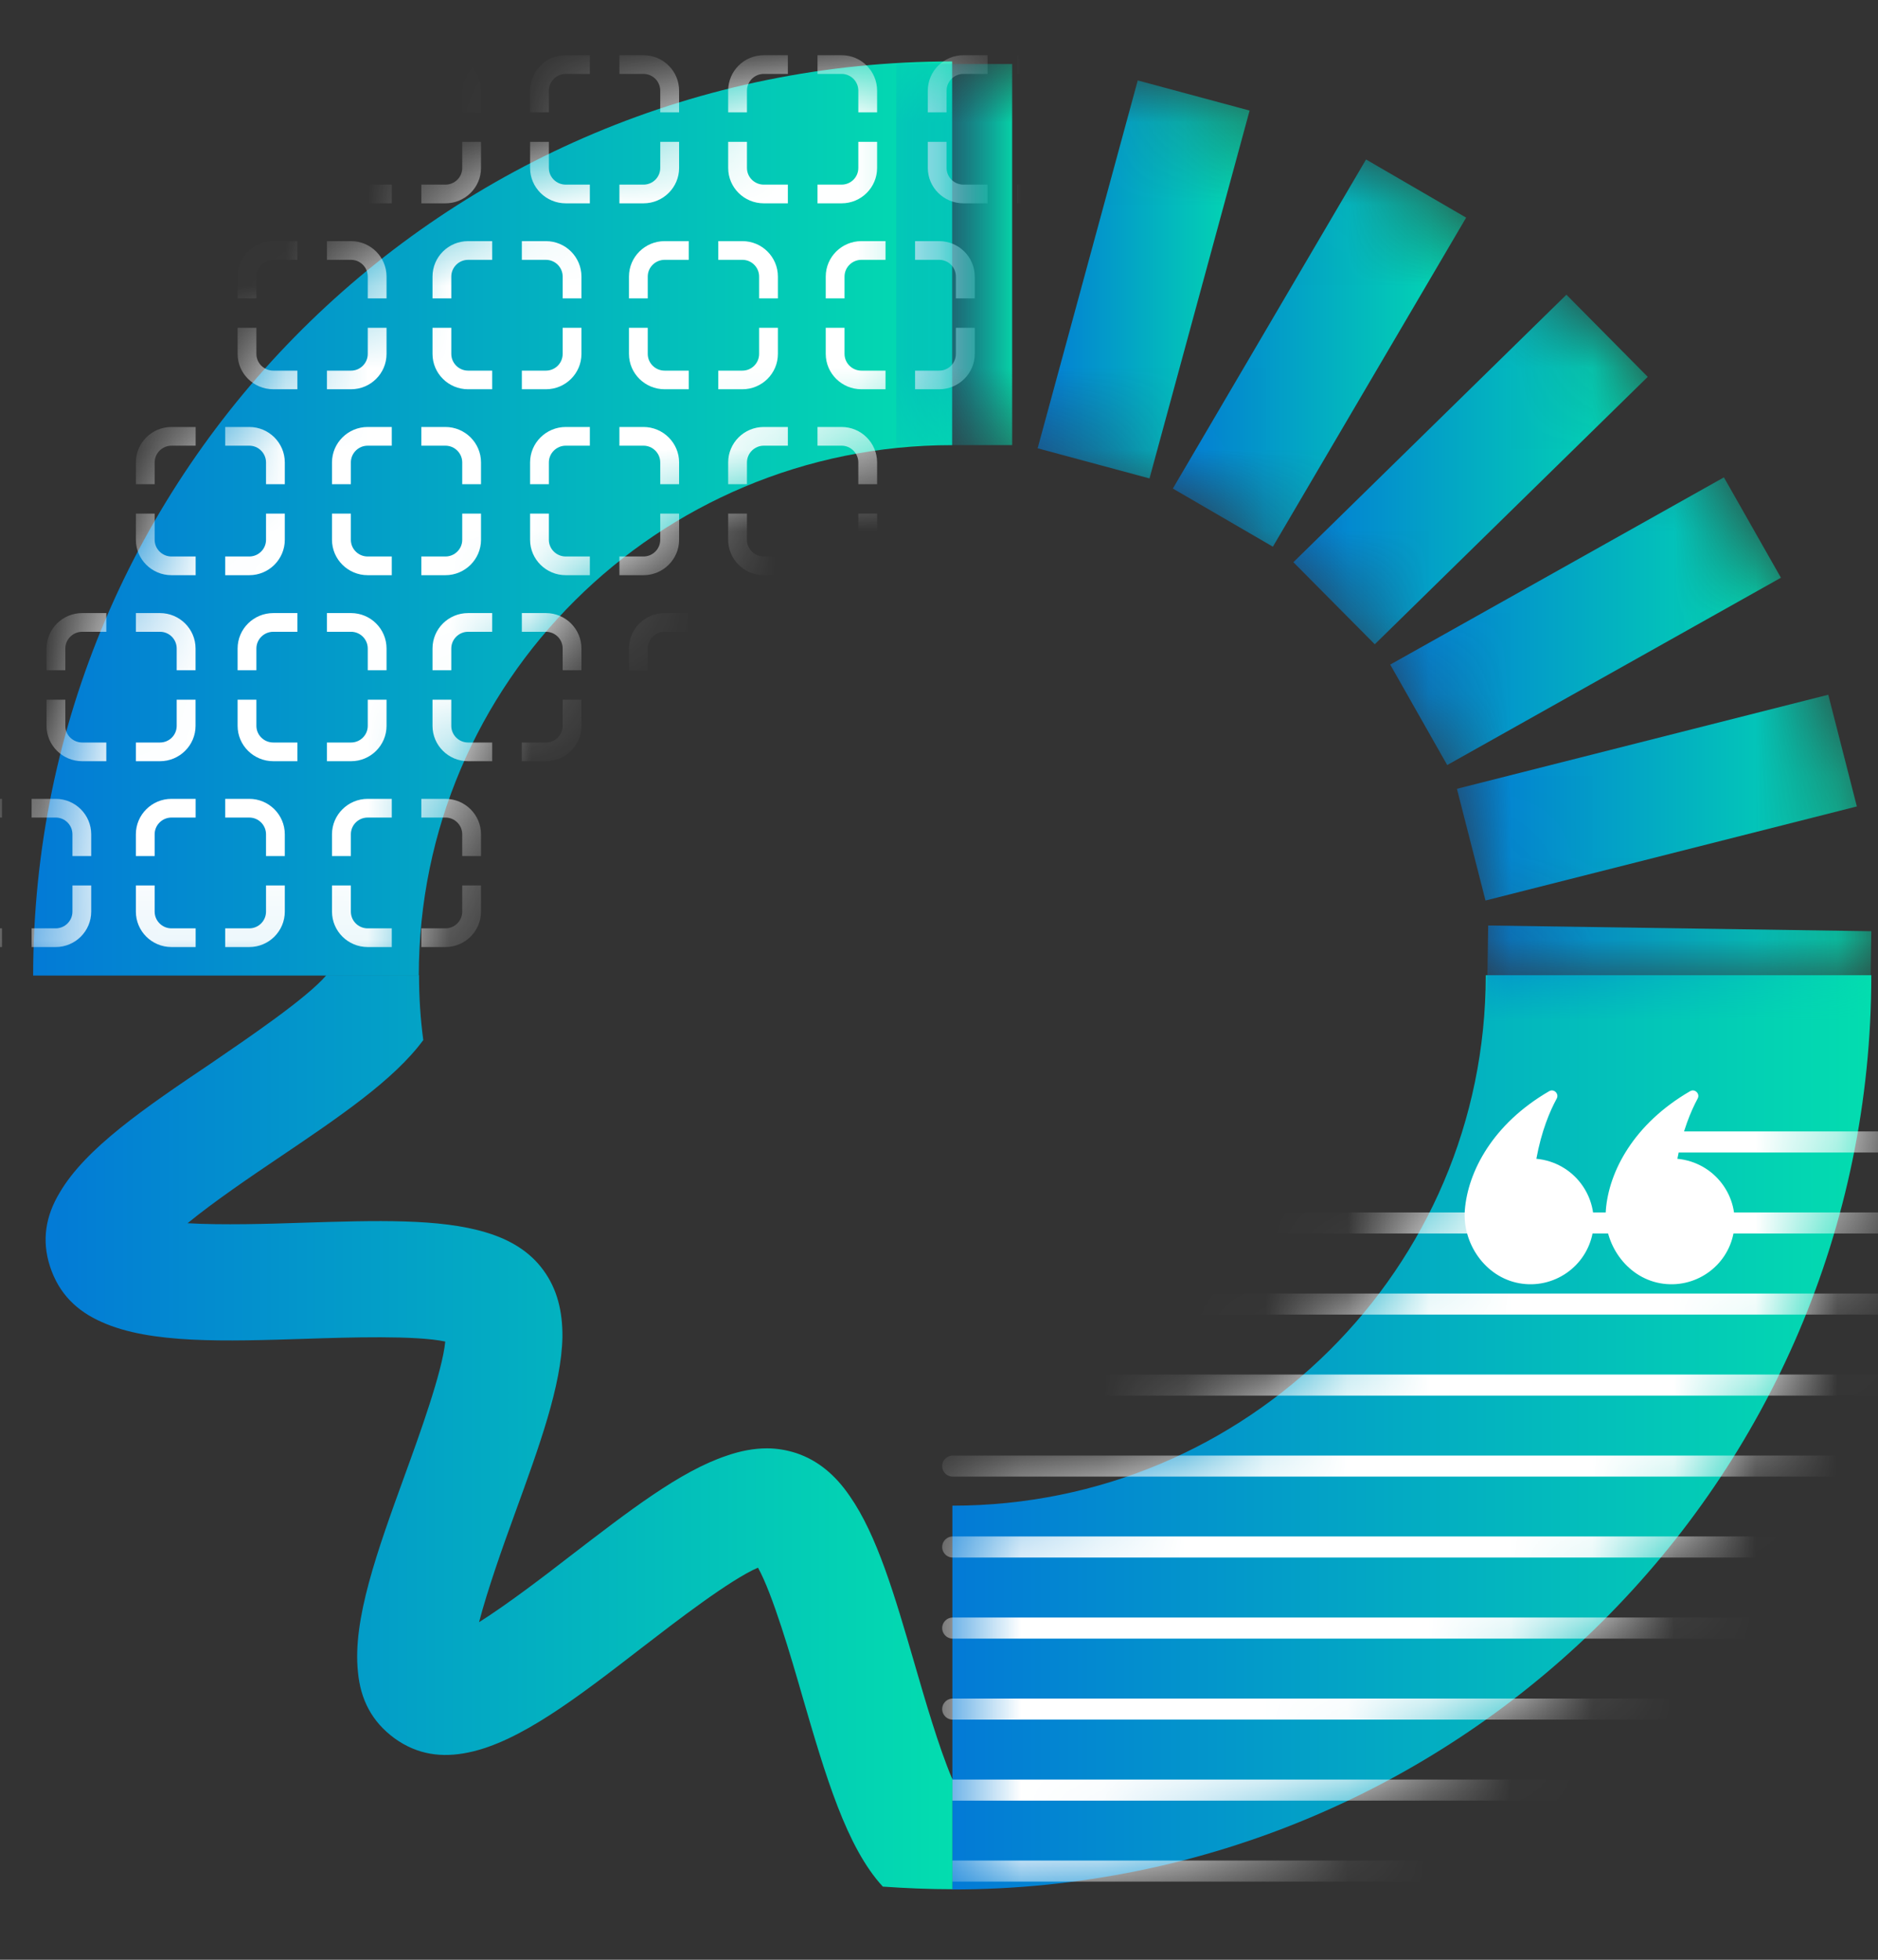 <svg width="23" height="24" viewBox="0 0 23 24" fill="none" xmlns="http://www.w3.org/2000/svg">
<rect x="0" y="0" width="23" height="24" fill="#333333" stroke="none"/>
<path d="M0.406 11.947H5.129C5.129 8.359 8.053 5.451 11.661 5.451V0.752C5.446 0.752 0.406 5.764 0.406 11.947V11.947Z" fill="url(#paint0_linear_3637_9163)"/>
<path d="M22.918 11.943H18.196C18.196 15.531 15.272 18.439 11.664 18.439V23.139C17.879 23.139 22.918 18.127 22.918 11.944V11.943Z" fill="url(#paint1_linear_3637_9163)"/>
<mask id="mask0_3637_9163" style="mask-type:luminance" maskUnits="userSpaceOnUse" x="11" y="11" width="12" height="13">
<path d="M22.922 11.943H18.2C18.2 15.531 15.276 18.439 11.668 18.439V23.139C17.883 23.139 22.922 18.127 22.922 11.944V11.943Z" fill="white"/>
</mask>
<g mask="url(#mask0_3637_9163)">
<path d="M20.5 13.985H25.612" stroke="white" stroke-width="0.258" stroke-miterlimit="10" stroke-linecap="round"/>
<path d="M11.668 14.977H25.9" stroke="white" stroke-width="0.258" stroke-miterlimit="10" stroke-linecap="round"/>
<path d="M11.668 15.97H25.9" stroke="white" stroke-width="0.258" stroke-miterlimit="10" stroke-linecap="round"/>
<path d="M11.668 16.962H25.9" stroke="white" stroke-width="0.258" stroke-miterlimit="10" stroke-linecap="round"/>
<path d="M11.668 17.954H25.9" stroke="white" stroke-width="0.258" stroke-miterlimit="10" stroke-linecap="round"/>
<path d="M11.668 18.945H25.9" stroke="white" stroke-width="0.258" stroke-miterlimit="10" stroke-linecap="round"/>
<path d="M11.668 19.938H25.9" stroke="white" stroke-width="0.258" stroke-miterlimit="10" stroke-linecap="round"/>
<path d="M11.668 20.93H25.9" stroke="white" stroke-width="0.258" stroke-miterlimit="10" stroke-linecap="round"/>
<path d="M11.668 21.922H25.9" stroke="white" stroke-width="0.258" stroke-miterlimit="10" stroke-linecap="round"/>
<path d="M11.668 22.914H25.9" stroke="white" stroke-width="0.258" stroke-miterlimit="10" stroke-linecap="round"/>
</g>
<path d="M20.543 14.191C20.605 13.851 20.709 13.606 20.791 13.454C20.824 13.395 20.757 13.329 20.699 13.363C20.007 13.764 19.704 14.348 19.667 14.818C19.634 15.222 19.912 15.639 20.332 15.715C20.753 15.791 21.156 15.513 21.232 15.095C21.312 14.656 21.001 14.235 20.543 14.191H20.543Z" fill="white"/>
<path d="M18.816 14.191C18.878 13.851 18.982 13.606 19.065 13.454C19.097 13.395 19.031 13.329 18.973 13.363C18.281 13.764 17.978 14.348 17.94 14.818C17.908 15.222 18.185 15.639 18.606 15.715C19.026 15.791 19.429 15.513 19.506 15.095C19.585 14.656 19.275 14.235 18.817 14.191H18.816Z" fill="white"/>
<mask id="mask1_3637_9163" style="mask-type:luminance" maskUnits="userSpaceOnUse" x="0" y="0" width="12" height="12">
<path d="M0.406 11.948H5.129C5.129 8.36 8.053 5.452 11.661 5.452V0.753C5.446 0.753 0.406 5.765 0.406 11.948V11.948Z" fill="white"/>
</mask>
<g mask="url(#mask1_3637_9163)">
<path d="M10.307 2.261H10.012V2.49H10.307C10.547 2.49 10.742 2.296 10.742 2.057V1.737H10.512V2.057C10.512 2.17 10.42 2.261 10.307 2.261ZM10.012 0.676V0.905H10.307C10.42 0.905 10.512 0.997 10.512 1.11V1.376H10.742V1.11C10.742 0.87 10.547 0.676 10.307 0.676H10.012ZM9.148 1.737H8.918V2.057C8.918 2.296 9.113 2.49 9.354 2.49H9.649V2.261H9.354C9.241 2.261 9.148 2.17 9.148 2.057V1.737ZM8.918 1.11V1.376H9.148V1.11C9.148 0.997 9.241 0.905 9.354 0.905H9.649V0.676H9.354C9.113 0.676 8.918 0.87 8.918 1.11Z" fill="white"/>
<path d="M12.752 2.261H12.457V2.49H12.752C12.992 2.49 13.188 2.296 13.188 2.057V1.737H12.957V2.057C12.957 2.17 12.866 2.261 12.752 2.261ZM12.457 0.676V0.905H12.752C12.866 0.905 12.957 0.997 12.957 1.11V1.376H13.188V1.11C13.188 0.87 12.992 0.676 12.752 0.676H12.457ZM11.593 1.737H11.363V2.057C11.363 2.296 11.559 2.49 11.8 2.49H12.095V2.261H11.8C11.686 2.261 11.593 2.17 11.593 2.057V1.737ZM11.363 1.11V1.376H11.593V1.11C11.593 0.997 11.686 0.905 11.8 0.905H12.095V0.676H11.8C11.559 0.676 11.363 0.87 11.363 1.11Z" fill="white"/>
<path d="M7.881 2.261H7.586V2.49H7.881C8.121 2.49 8.317 2.296 8.317 2.057V1.737H8.086V2.057C8.086 2.17 7.994 2.261 7.881 2.261ZM7.586 0.676V0.905H7.881C7.994 0.905 8.086 0.997 8.086 1.11V1.376H8.317V1.11C8.317 0.87 8.121 0.676 7.881 0.676H7.586ZM6.722 1.737H6.492V2.057C6.492 2.296 6.688 2.49 6.929 2.49H7.224V2.261H6.929C6.815 2.261 6.722 2.17 6.722 2.057V1.737ZM6.492 1.11V1.376H6.722V1.11C6.722 0.997 6.815 0.905 6.929 0.905H7.224V0.676H6.929C6.688 0.676 6.492 0.87 6.492 1.11Z" fill="white"/>
<path d="M5.455 2.261H5.16V2.49H5.455C5.695 2.49 5.891 2.296 5.891 2.057V1.737H5.661V2.057C5.661 2.17 5.569 2.261 5.455 2.261ZM5.16 0.676V0.905H5.455C5.569 0.905 5.661 0.997 5.661 1.11V1.376H5.891V1.11C5.891 0.87 5.695 0.676 5.455 0.676H5.16ZM4.297 1.737H4.066V2.057C4.066 2.296 4.262 2.49 4.503 2.49H4.798V2.261H4.503C4.389 2.261 4.297 2.17 4.297 2.057V1.737ZM4.066 1.11V1.376H4.297V1.11C4.297 0.997 4.389 0.905 4.503 0.905H4.798V0.676H4.503C4.262 0.676 4.066 0.87 4.066 1.11Z" fill="white"/>
<path d="M10.307 6.815H10.012V7.044H10.307C10.547 7.044 10.742 6.849 10.742 6.611V6.29H10.512V6.611C10.512 6.723 10.42 6.815 10.307 6.815ZM10.012 5.229V5.458H10.307C10.42 5.458 10.512 5.551 10.512 5.663V5.93H10.742V5.663C10.742 5.424 10.547 5.229 10.307 5.229H10.012ZM9.148 6.29H8.918V6.611C8.918 6.849 9.113 7.044 9.354 7.044H9.649V6.815H9.354C9.241 6.815 9.148 6.723 9.148 6.611V6.29ZM8.918 5.663V5.93H9.148V5.663C9.148 5.551 9.241 5.458 9.354 5.458H9.649V5.229H9.354C9.113 5.229 8.918 5.424 8.918 5.663Z" fill="white"/>
<path d="M9.092 4.539H8.797V4.767H9.092C9.332 4.767 9.527 4.573 9.527 4.334V4.014H9.297V4.334C9.297 4.447 9.205 4.539 9.092 4.539ZM8.797 2.953V3.182H9.092C9.205 3.182 9.297 3.274 9.297 3.387V3.654H9.527V3.387C9.527 3.147 9.332 2.953 9.092 2.953H8.797ZM7.933 4.014H7.703V4.334C7.703 4.573 7.899 4.767 8.14 4.767H8.435V4.539H8.14C8.026 4.539 7.933 4.447 7.933 4.334V4.014ZM7.703 3.387V3.654H7.933V3.387C7.933 3.274 8.026 3.182 8.14 3.182H8.435V2.953H8.14C7.899 2.953 7.703 3.147 7.703 3.387Z" fill="white"/>
<path d="M6.686 4.539H6.391V4.767H6.686C6.926 4.767 7.121 4.573 7.121 4.334V4.014H6.891V4.334C6.891 4.447 6.799 4.539 6.686 4.539ZM6.391 2.953V3.182H6.686C6.799 3.182 6.891 3.274 6.891 3.387V3.654H7.121V3.387C7.121 3.147 6.926 2.953 6.686 2.953H6.391ZM5.527 4.014H5.297V4.334C5.297 4.573 5.492 4.767 5.733 4.767H6.028V4.539H5.733C5.62 4.539 5.527 4.447 5.527 4.334V4.014ZM5.297 3.387V3.654H5.527V3.387C5.527 3.274 5.62 3.182 5.733 3.182H6.028V2.953H5.733C5.492 2.953 5.297 3.147 5.297 3.387Z" fill="white"/>
<path d="M4.299 4.539H4.004V4.767H4.299C4.539 4.767 4.734 4.573 4.734 4.334V4.014H4.504V4.334C4.504 4.447 4.412 4.539 4.299 4.539ZM4.004 2.953V3.182H4.299C4.412 3.182 4.504 3.274 4.504 3.387V3.654H4.734V3.387C4.734 3.147 4.539 2.953 4.299 2.953H4.004ZM3.14 4.014H2.91V4.334C2.91 4.573 3.106 4.767 3.347 4.767H3.642V4.539H3.347C3.233 4.539 3.14 4.447 3.14 4.334V4.014ZM2.91 3.387V3.654H3.14V3.387C3.14 3.274 3.233 3.182 3.347 3.182H3.642V2.953H3.347C3.106 2.953 2.91 3.147 2.91 3.387Z" fill="white"/>
<path d="M11.502 4.539H11.207V4.767H11.502C11.742 4.767 11.938 4.573 11.938 4.334V4.014H11.707V4.334C11.707 4.447 11.616 4.539 11.502 4.539ZM11.207 2.953V3.182H11.502C11.616 3.182 11.707 3.274 11.707 3.387V3.654H11.938V3.387C11.938 3.147 11.742 2.953 11.502 2.953H11.207ZM10.343 4.014H10.113V4.334C10.113 4.573 10.309 4.767 10.55 4.767H10.845V4.539H10.55C10.436 4.539 10.343 4.447 10.343 4.334V4.014ZM10.113 3.387V3.654H10.343V3.387C10.343 3.274 10.436 3.182 10.55 3.182H10.845V2.953H10.55C10.309 2.953 10.113 3.147 10.113 3.387Z" fill="white"/>
<path d="M7.881 6.815H7.586V7.044H7.881C8.121 7.044 8.317 6.849 8.317 6.611V6.29H8.086V6.611C8.086 6.723 7.994 6.815 7.881 6.815ZM7.586 5.229V5.458H7.881C7.994 5.458 8.086 5.551 8.086 5.663V5.93H8.317V5.663C8.317 5.424 8.121 5.229 7.881 5.229H7.586ZM6.722 6.29H6.492V6.611C6.492 6.849 6.688 7.044 6.929 7.044H7.224V6.815H6.929C6.815 6.815 6.722 6.723 6.722 6.611V6.29ZM6.492 5.663V5.93H6.722V5.663C6.722 5.551 6.815 5.458 6.929 5.458H7.224V5.229H6.929C6.688 5.229 6.492 5.424 6.492 5.663Z" fill="white"/>
<path d="M5.455 6.815H5.16V7.044H5.455C5.695 7.044 5.891 6.849 5.891 6.611V6.29H5.661V6.611C5.661 6.723 5.569 6.815 5.455 6.815ZM5.16 5.229V5.458H5.455C5.569 5.458 5.661 5.551 5.661 5.663V5.93H5.891V5.663C5.891 5.424 5.695 5.229 5.455 5.229H5.16ZM4.297 6.29H4.066V6.611C4.066 6.849 4.262 7.044 4.503 7.044H4.798V6.815H4.503C4.389 6.815 4.297 6.723 4.297 6.611V6.29ZM4.066 5.663V5.93H4.297V5.663C4.297 5.551 4.389 5.458 4.503 5.458H4.798V5.229H4.503C4.262 5.229 4.066 5.424 4.066 5.663Z" fill="white"/>
<path d="M3.053 6.815H2.758V7.044H3.053C3.293 7.044 3.488 6.849 3.488 6.611V6.29H3.258V6.611C3.258 6.723 3.166 6.815 3.053 6.815ZM2.758 5.229V5.458H3.053C3.166 5.458 3.258 5.551 3.258 5.663V5.93H3.488V5.663C3.488 5.424 3.293 5.229 3.053 5.229H2.758ZM1.894 6.29H1.664V6.611C1.664 6.849 1.859 7.044 2.1 7.044H2.396V6.815H2.1C1.987 6.815 1.894 6.723 1.894 6.611V6.29ZM1.664 5.663V5.93H1.894V5.663C1.894 5.551 1.987 5.458 2.1 5.458H2.396V5.229H2.1C1.859 5.229 1.664 5.424 1.664 5.663Z" fill="white"/>
<path d="M10.307 11.369H10.012V11.598H10.307C10.547 11.598 10.742 11.403 10.742 11.164V10.844H10.512V11.164C10.512 11.277 10.42 11.369 10.307 11.369ZM10.012 9.783V10.012H10.307C10.42 10.012 10.512 10.104 10.512 10.217V10.484H10.742V10.217C10.742 9.978 10.547 9.783 10.307 9.783H10.012ZM9.148 10.844H8.918V11.164C8.918 11.403 9.113 11.598 9.354 11.598H9.649V11.369H9.354C9.241 11.369 9.148 11.277 9.148 11.164V10.844ZM8.918 10.217V10.484H9.148V10.217C9.148 10.104 9.241 10.012 9.354 10.012H9.649V9.783H9.354C9.113 9.783 8.918 9.978 8.918 10.217Z" fill="white"/>
<path d="M9.092 9.093H8.797V9.322H9.092C9.332 9.322 9.527 9.128 9.527 8.889V8.569H9.297V8.889C9.297 9.002 9.205 9.093 9.092 9.093ZM8.797 7.508V7.737H9.092C9.205 7.737 9.297 7.829 9.297 7.942V8.208H9.527V7.942C9.527 7.702 9.332 7.508 9.092 7.508H8.797ZM7.933 8.569H7.703V8.889C7.703 9.128 7.899 9.322 8.14 9.322H8.435V9.093H8.14C8.026 9.093 7.933 9.002 7.933 8.889V8.569ZM7.703 7.942V8.208H7.933V7.942C7.933 7.829 8.026 7.737 8.14 7.737H8.435V7.508H8.14C7.899 7.508 7.703 7.702 7.703 7.942Z" fill="white"/>
<path d="M6.686 9.093H6.391V9.322H6.686C6.926 9.322 7.121 9.128 7.121 8.889V8.569H6.891V8.889C6.891 9.002 6.799 9.093 6.686 9.093ZM6.391 7.508V7.737H6.686C6.799 7.737 6.891 7.829 6.891 7.942V8.208H7.121V7.942C7.121 7.702 6.926 7.508 6.686 7.508H6.391ZM5.527 8.569H5.297V8.889C5.297 9.128 5.492 9.322 5.733 9.322H6.028V9.093H5.733C5.62 9.093 5.527 9.002 5.527 8.889V8.569ZM5.297 7.942V8.208H5.527V7.942C5.527 7.829 5.62 7.737 5.733 7.737H6.028V7.508H5.733C5.492 7.508 5.297 7.702 5.297 7.942Z" fill="white"/>
<path d="M4.299 9.093H4.004V9.322H4.299C4.539 9.322 4.734 9.128 4.734 8.889V8.569H4.504V8.889C4.504 9.002 4.412 9.093 4.299 9.093ZM4.004 7.508V7.737H4.299C4.412 7.737 4.504 7.829 4.504 7.942V8.208H4.734V7.942C4.734 7.702 4.539 7.508 4.299 7.508H4.004ZM3.14 8.569H2.91V8.889C2.91 9.128 3.106 9.322 3.347 9.322H3.642V9.093H3.347C3.233 9.093 3.14 9.002 3.14 8.889V8.569ZM2.91 7.942V8.208H3.14V7.942C3.14 7.829 3.233 7.737 3.347 7.737H3.642V7.508H3.347C3.106 7.508 2.91 7.702 2.91 7.942Z" fill="white"/>
<path d="M1.959 9.093H1.664V9.322H1.959C2.199 9.322 2.395 9.128 2.395 8.889V8.569H2.164V8.889C2.164 9.002 2.073 9.093 1.959 9.093ZM1.664 7.508V7.737H1.959C2.073 7.737 2.164 7.829 2.164 7.942V8.208H2.395V7.942C2.395 7.702 2.199 7.508 1.959 7.508H1.664ZM0.8 8.569H0.57V8.889C0.57 9.128 0.766 9.322 1.007 9.322H1.302V9.093H1.007C0.893 9.093 0.8 9.002 0.8 8.889V8.569ZM0.57 7.942V8.208H0.8V7.942C0.8 7.829 0.893 7.737 1.007 7.737H1.302V7.508H1.007C0.766 7.508 0.57 7.702 0.57 7.942Z" fill="white"/>
<path d="M11.502 9.093H11.207V9.322H11.502C11.742 9.322 11.938 9.128 11.938 8.889V8.569H11.707V8.889C11.707 9.002 11.616 9.093 11.502 9.093ZM11.207 7.508V7.737H11.502C11.616 7.737 11.707 7.829 11.707 7.942V8.208H11.938V7.942C11.938 7.702 11.742 7.508 11.502 7.508H11.207ZM10.343 8.569H10.113V8.889C10.113 9.128 10.309 9.322 10.55 9.322H10.845V9.093H10.55C10.436 9.093 10.343 9.002 10.343 8.889V8.569ZM10.113 7.942V8.208H10.343V7.942C10.343 7.829 10.436 7.737 10.55 7.737H10.845V7.508H10.55C10.309 7.508 10.113 7.702 10.113 7.942Z" fill="white"/>
<path d="M7.881 11.369H7.586V11.598H7.881C8.121 11.598 8.317 11.403 8.317 11.164V10.844H8.086V11.164C8.086 11.277 7.994 11.369 7.881 11.369ZM7.586 9.783V10.012H7.881C7.994 10.012 8.086 10.104 8.086 10.217V10.484H8.317V10.217C8.317 9.978 8.121 9.783 7.881 9.783H7.586ZM6.722 10.844H6.492V11.164C6.492 11.403 6.688 11.598 6.929 11.598H7.224V11.369H6.929C6.815 11.369 6.722 11.277 6.722 11.164V10.844ZM6.492 10.217V10.484H6.722V10.217C6.722 10.104 6.815 10.012 6.929 10.012H7.224V9.783H6.929C6.688 9.783 6.492 9.978 6.492 10.217Z" fill="white"/>
<path d="M5.455 11.369H5.16V11.598H5.455C5.695 11.598 5.891 11.403 5.891 11.164V10.844H5.661V11.164C5.661 11.277 5.569 11.369 5.455 11.369ZM5.16 9.783V10.012H5.455C5.569 10.012 5.661 10.104 5.661 10.217V10.484H5.891V10.217C5.891 9.978 5.695 9.783 5.455 9.783H5.16ZM4.297 10.844H4.066V11.164C4.066 11.403 4.262 11.598 4.503 11.598H4.798V11.369H4.503C4.389 11.369 4.297 11.277 4.297 11.164V10.844ZM4.066 10.217V10.484H4.297V10.217C4.297 10.104 4.389 10.012 4.503 10.012H4.798V9.783H4.503C4.262 9.783 4.066 9.978 4.066 10.217Z" fill="white"/>
<path d="M3.053 11.369H2.758V11.598H3.053C3.293 11.598 3.488 11.403 3.488 11.164V10.844H3.258V11.164C3.258 11.277 3.166 11.369 3.053 11.369ZM2.758 9.783V10.012H3.053C3.166 10.012 3.258 10.104 3.258 10.217V10.484H3.488V10.217C3.488 9.978 3.293 9.783 3.053 9.783H2.758ZM1.894 10.844H1.664V11.164C1.664 11.403 1.859 11.598 2.1 11.598H2.396V11.369H2.1C1.987 11.369 1.894 11.277 1.894 11.164V10.844ZM1.664 10.217V10.484H1.894V10.217C1.894 10.104 1.987 10.012 2.1 10.012H2.396V9.783H2.1C1.859 9.783 1.664 9.978 1.664 10.217Z" fill="white"/>
<path d="M0.682 11.369H0.387V11.598H0.682C0.922 11.598 1.117 11.403 1.117 11.164V10.844H0.887V11.164C0.887 11.277 0.795 11.369 0.682 11.369ZM0.387 9.783V10.012H0.682C0.795 10.012 0.887 10.104 0.887 10.217V10.484H1.117V10.217C1.117 9.978 0.922 9.783 0.682 9.783H0.387ZM-0.477 10.844H-0.707V11.164C-0.707 11.403 -0.512 11.598 -0.271 11.598H0.024V11.369H-0.271C-0.384 11.369 -0.477 11.277 -0.477 11.164V10.844ZM-0.707 10.217V10.484H-0.477V10.217C-0.477 10.104 -0.384 10.012 -0.271 10.012H0.024V9.783H-0.271C-0.512 9.783 -0.707 9.978 -0.707 10.217Z" fill="white"/>
</g>
<mask id="mask2_3637_9163" style="mask-type:luminance" maskUnits="userSpaceOnUse" x="11" y="0" width="12" height="12">
<path d="M11.66 0.753V5.449C15.268 5.449 18.192 8.357 18.192 11.945H22.918C22.918 5.765 17.878 0.753 11.661 0.753H11.66Z" fill="white"/>
</mask>
<g mask="url(#mask2_3637_9163)">
<path d="M12.396 0.784H10.977V5.451H12.396V0.784Z" fill="url(#paint2_linear_3637_9163)"/>
<path d="M20.18 4.615L19.184 3.609L15.84 6.885L16.837 7.89L20.18 4.615Z" fill="url(#paint3_linear_3637_9163)"/>
<path d="M21.811 7.075L21.113 5.846L17.026 8.139L17.724 9.369L21.811 7.075Z" fill="url(#paint4_linear_3637_9163)"/>
<path d="M15.304 1.354L13.934 0.985L12.708 5.49L14.078 5.859L15.304 1.354Z" fill="url(#paint5_linear_3637_9163)"/>
<path d="M22.741 9.876L22.391 8.508L17.843 9.66L18.193 11.028L22.741 9.876Z" fill="url(#paint6_linear_3637_9163)"/>
<path d="M17.956 2.665L16.73 1.953L14.364 5.983L15.589 6.695L17.956 2.665Z" fill="url(#paint7_linear_3637_9163)"/>
<path d="M22.897 12.816L22.918 11.404L18.226 11.334L18.204 12.746L22.897 12.816Z" fill="url(#paint8_linear_3637_9163)"/>
</g>
<path d="M11.664 21.777V23.136C11.378 23.136 11.092 23.124 10.812 23.104C10.366 22.621 10.108 21.74 9.826 20.771C9.686 20.284 9.46 19.514 9.283 19.198C8.94 19.346 8.274 19.86 7.856 20.182C7.076 20.785 6.367 21.331 5.738 21.461C5.412 21.529 5.112 21.49 4.832 21.288C4.552 21.083 4.415 20.81 4.384 20.477C4.315 19.837 4.621 18.993 4.958 18.064C5.136 17.575 5.419 16.793 5.453 16.429C5.093 16.352 4.272 16.378 3.752 16.395C2.752 16.427 1.842 16.458 1.248 16.191C0.942 16.057 0.722 15.844 0.613 15.511C0.507 15.187 0.561 14.888 0.73 14.607C1.048 14.061 1.779 13.564 2.586 13.021C3.034 12.714 3.757 12.225 3.997 11.943H5.132C5.132 12.211 5.149 12.478 5.184 12.737C4.824 13.226 4.16 13.675 3.389 14.195C3.068 14.411 2.609 14.724 2.297 14.98C2.714 15.005 3.303 14.988 3.706 14.974C4.61 14.946 5.387 14.921 5.953 15.093C6.25 15.182 6.491 15.329 6.656 15.557C6.824 15.787 6.891 16.06 6.888 16.375C6.876 16.967 6.61 17.697 6.301 18.548C6.164 18.923 5.97 19.469 5.867 19.866C6.213 19.648 6.667 19.301 6.979 19.059C7.705 18.502 8.328 18.018 8.897 17.828C9.068 17.768 9.234 17.737 9.394 17.737C9.514 17.737 9.631 17.757 9.748 17.794C10.017 17.883 10.231 18.064 10.406 18.32C10.74 18.798 10.955 19.529 11.201 20.376C11.321 20.788 11.495 21.394 11.661 21.783C11.661 21.78 11.664 21.78 11.664 21.778V21.777Z" fill="url(#paint9_linear_3637_9163)"/>
<defs>
<linearGradient id="paint0_linear_3637_9163" x1="0.406" y1="6.349" x2="11.66" y2="6.349" gradientUnits="userSpaceOnUse">
<stop stop-color="#037AD6"/>
<stop offset="1" stop-color="#03DDAF"/>
</linearGradient>
<linearGradient id="paint1_linear_3637_9163" x1="11.664" y1="17.541" x2="22.918" y2="17.541" gradientUnits="userSpaceOnUse">
<stop stop-color="#037AD6"/>
<stop offset="1" stop-color="#03DDAF"/>
</linearGradient>
<linearGradient id="paint2_linear_3637_9163" x1="10.977" y1="3.118" x2="12.396" y2="3.118" gradientUnits="userSpaceOnUse">
<stop stop-color="#037AD6"/>
<stop offset="1" stop-color="#03DDAF"/>
</linearGradient>
<linearGradient id="paint3_linear_3637_9163" x1="15.841" y1="5.749" x2="20.181" y2="5.749" gradientUnits="userSpaceOnUse">
<stop stop-color="#037AD6"/>
<stop offset="1" stop-color="#03DDAF"/>
</linearGradient>
<linearGradient id="paint4_linear_3637_9163" x1="17.024" y1="7.608" x2="21.809" y2="7.608" gradientUnits="userSpaceOnUse">
<stop stop-color="#037AD6"/>
<stop offset="1" stop-color="#03DDAF"/>
</linearGradient>
<linearGradient id="paint5_linear_3637_9163" x1="12.706" y1="3.424" x2="15.303" y2="3.424" gradientUnits="userSpaceOnUse">
<stop stop-color="#037AD6"/>
<stop offset="1" stop-color="#03DDAF"/>
</linearGradient>
<linearGradient id="paint6_linear_3637_9163" x1="17.841" y1="9.772" x2="22.738" y2="9.772" gradientUnits="userSpaceOnUse">
<stop stop-color="#037AD6"/>
<stop offset="1" stop-color="#03DDAF"/>
</linearGradient>
<linearGradient id="paint7_linear_3637_9163" x1="14.366" y1="4.321" x2="17.958" y2="4.321" gradientUnits="userSpaceOnUse">
<stop stop-color="#037AD6"/>
<stop offset="1" stop-color="#03DDAF"/>
</linearGradient>
<linearGradient id="paint8_linear_3637_9163" x1="18.206" y1="12.074" x2="22.92" y2="12.074" gradientUnits="userSpaceOnUse">
<stop stop-color="#037AD6"/>
<stop offset="1" stop-color="#03DDAF"/>
</linearGradient>
<linearGradient id="paint9_linear_3637_9163" x1="0.559" y1="17.54" x2="11.664" y2="17.54" gradientUnits="userSpaceOnUse">
<stop stop-color="#037AD6"/>
<stop offset="1" stop-color="#03DDAF"/>
</linearGradient>
</defs>
</svg>
